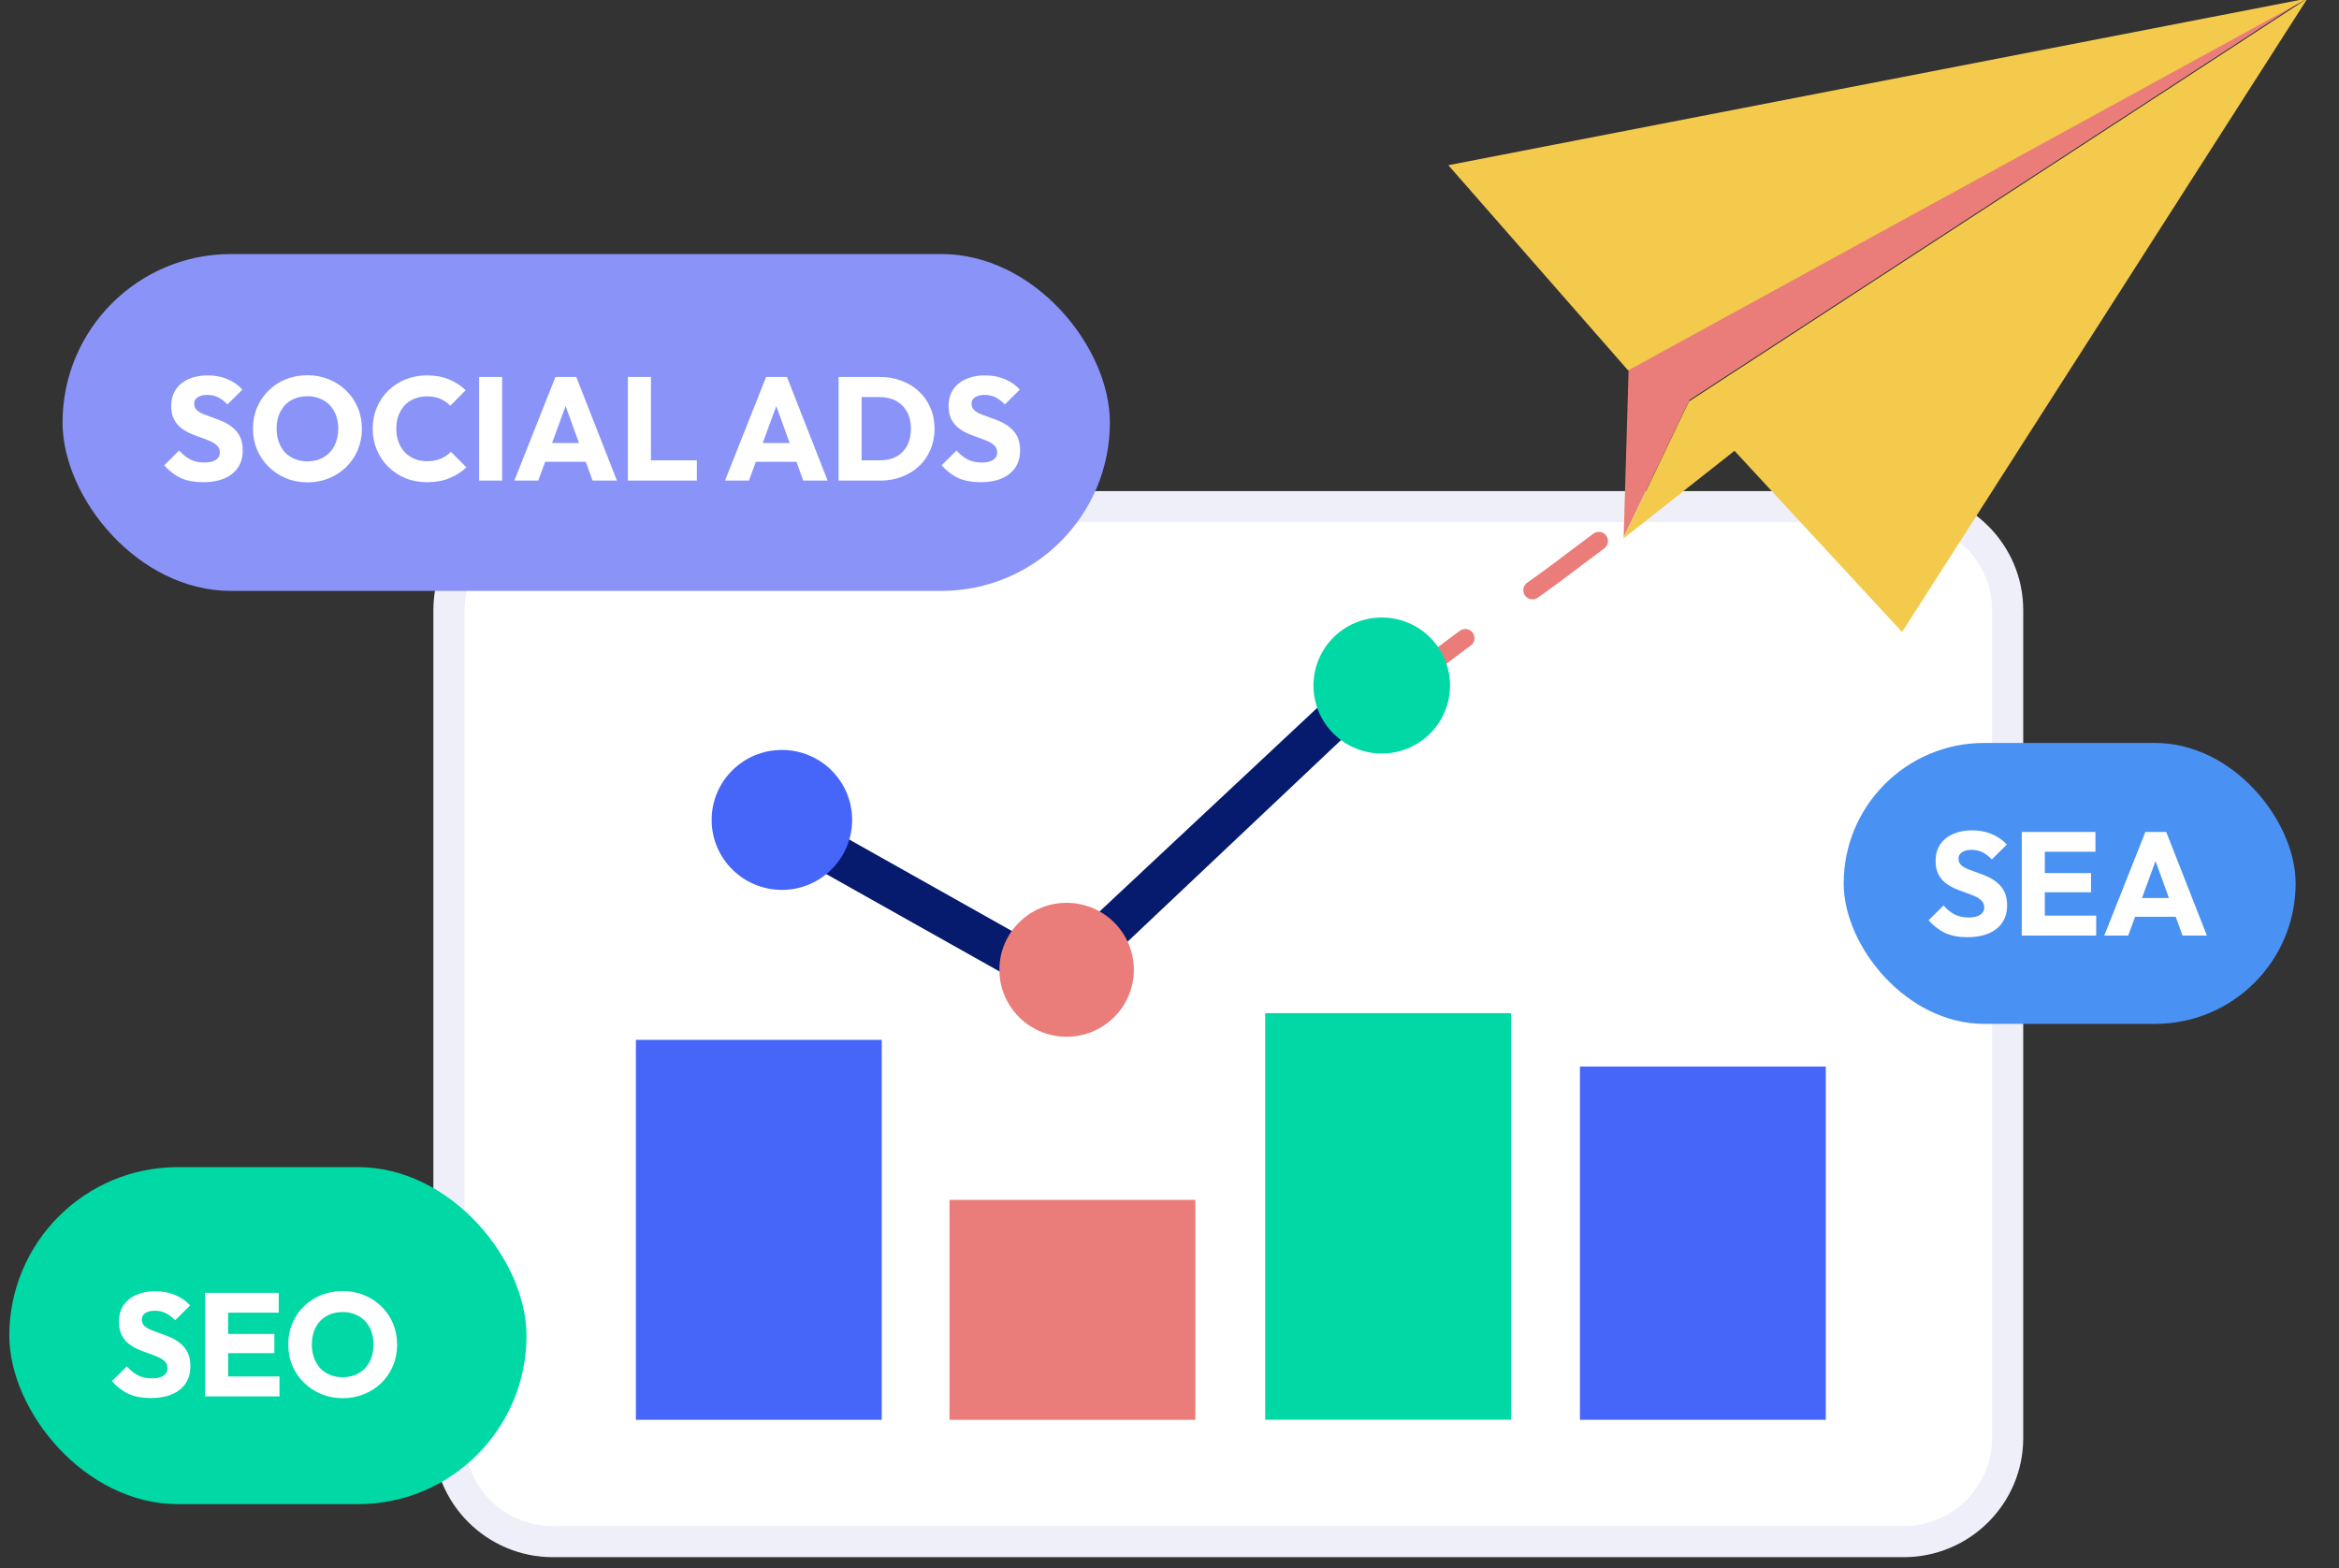<?xml version="1.0" encoding="UTF-8"?> <svg xmlns="http://www.w3.org/2000/svg" width="255" height="171" viewBox="0 0 255 171" fill="none"><rect x="0" y="0" width="255" height="171" fill="#333333" stroke="none"/><g clip-path="url(#clip0_1630_54)"><path d="M207.546 55.233H60.274C54.018 55.233 48.946 60.285 48.946 66.518V156.794C48.946 163.026 54.018 168.078 60.274 168.078H207.546C213.802 168.078 218.874 163.026 218.874 156.794V66.518C218.874 60.285 213.802 55.233 207.546 55.233Z" fill="white"></path><path d="M207.546 169.771H60.274C53.092 169.771 47.247 163.948 47.247 156.794V66.517C47.247 59.363 53.092 53.54 60.274 53.54H207.546C214.728 53.54 220.574 59.363 220.574 66.517V156.794C220.574 163.948 214.728 169.771 207.546 169.771ZM60.274 56.926C54.961 56.926 50.645 61.225 50.645 66.517V156.794C50.645 162.086 54.961 166.385 60.274 166.385H207.546C212.859 166.385 217.175 162.086 217.175 156.794V66.517C217.175 61.225 212.859 56.926 207.546 56.926H60.274Z" fill="#EEEFF8"></path><path d="M115.207 109.094C114.822 109.094 114.448 109.004 114.097 108.801L87.305 93.736C86.217 93.126 85.832 91.75 86.444 90.666C87.055 89.583 88.437 89.2 89.525 89.809L114.867 104.061L151.039 70.219C151.787 69.519 152.869 68.774 152.869 68.774C152.869 68.774 152.869 68.29 154.32 69.74C155.77 71.19 156.254 71.19 156.254 71.19L116.759 108.496C116.328 108.902 115.773 109.105 115.207 109.105V109.094Z" fill="#061A6E"></path><path d="M85.243 97.02C89.472 97.02 92.901 93.604 92.901 89.391C92.901 85.178 89.472 81.763 85.243 81.763C81.013 81.763 77.585 85.178 77.585 89.391C77.585 93.604 81.013 97.02 85.243 97.02Z" fill="#4566F8"></path><path d="M174.304 58.987C169.752 62.341 171.49 61.249 163.225 67.077C157.06 71.424 154.25 73.774 151.696 76.013" stroke="#EA7D79" stroke-width="2" stroke-linecap="round" stroke-linejoin="bevel" stroke-dasharray="9 9"></path><path d="M150.64 82.152C154.75 82.152 158.083 78.832 158.083 74.738C158.083 70.643 154.75 67.324 150.64 67.324C146.529 67.324 143.197 70.643 143.197 74.738C143.197 78.832 146.529 82.152 150.64 82.152Z" fill="#00D9A6"></path><path d="M116.283 113.032C120.331 113.032 123.612 109.764 123.612 105.731C123.612 101.699 120.331 98.43 116.283 98.43C112.235 98.43 108.953 101.699 108.953 105.731C108.953 109.764 112.235 113.032 116.283 113.032Z" fill="#EA7D79"></path><path d="M96.13 113.371H69.326V154.797H96.13V113.371Z" fill="#4566F8"></path><path d="M130.319 130.817H103.516V154.796H130.319V130.817Z" fill="#EA7D79"></path><path d="M164.735 110.459H137.932V154.785H164.735V110.459Z" fill="#00D9A6"></path><path d="M199.049 116.282H172.246V154.796H199.049V116.282Z" fill="#4566F8"></path><rect x="1.017" y="127.246" width="56.384" height="36.744" rx="18.372" fill="#00D9A6"></rect><path d="M16.422 152.422C15.494 152.422 14.694 152.273 14.022 151.974C13.361 151.665 12.753 151.201 12.198 150.582L13.83 148.966C14.193 149.382 14.593 149.707 15.03 149.942C15.478 150.166 15.995 150.278 16.582 150.278C17.115 150.278 17.526 150.182 17.814 149.99C18.113 149.798 18.262 149.531 18.262 149.19C18.262 148.881 18.166 148.63 17.974 148.438C17.782 148.246 17.526 148.081 17.206 147.942C16.897 147.803 16.55 147.67 16.166 147.542C15.793 147.414 15.419 147.27 15.046 147.11C14.673 146.939 14.326 146.731 14.006 146.486C13.697 146.23 13.446 145.915 13.254 145.542C13.062 145.158 12.966 144.678 12.966 144.102C12.966 143.409 13.131 142.811 13.462 142.31C13.803 141.809 14.273 141.43 14.87 141.174C15.467 140.907 16.155 140.774 16.934 140.774C17.723 140.774 18.443 140.913 19.094 141.19C19.755 141.467 20.299 141.846 20.726 142.326L19.094 143.942C18.753 143.59 18.406 143.329 18.054 143.158C17.713 142.987 17.323 142.902 16.886 142.902C16.449 142.902 16.102 142.987 15.846 143.158C15.59 143.318 15.462 143.553 15.462 143.862C15.462 144.15 15.558 144.385 15.75 144.566C15.942 144.737 16.193 144.886 16.502 145.014C16.822 145.142 17.169 145.27 17.542 145.398C17.926 145.526 18.305 145.675 18.678 145.846C19.051 146.017 19.393 146.235 19.702 146.502C20.022 146.758 20.278 147.089 20.47 147.494C20.662 147.889 20.758 148.379 20.758 148.966C20.758 150.043 20.374 150.891 19.606 151.51C18.838 152.118 17.777 152.422 16.422 152.422ZM22.358 152.246V140.95H24.87V152.246H22.358ZM24.278 152.246V150.07H30.47V152.246H24.278ZM24.278 147.526V145.43H29.91V147.526H24.278ZM24.278 143.11V140.95H30.39V143.11H24.278ZM37.391 152.438C36.537 152.438 35.748 152.289 35.023 151.99C34.308 151.691 33.679 151.275 33.135 150.742C32.591 150.209 32.169 149.59 31.871 148.886C31.572 148.171 31.423 147.403 31.423 146.582C31.423 145.75 31.572 144.982 31.871 144.278C32.169 143.574 32.585 142.961 33.119 142.438C33.652 141.905 34.276 141.494 34.991 141.206C35.716 140.907 36.505 140.758 37.359 140.758C38.201 140.758 38.98 140.907 39.695 141.206C40.42 141.494 41.049 141.905 41.583 142.438C42.127 142.961 42.548 143.579 42.847 144.294C43.145 144.998 43.295 145.766 43.295 146.598C43.295 147.419 43.145 148.187 42.847 148.902C42.548 149.606 42.132 150.225 41.599 150.758C41.065 151.281 40.436 151.691 39.711 151.99C38.996 152.289 38.223 152.438 37.391 152.438ZM37.359 150.15C38.031 150.15 38.617 150.001 39.119 149.702C39.631 149.403 40.025 148.987 40.303 148.454C40.58 147.91 40.719 147.286 40.719 146.582C40.719 146.049 40.639 145.569 40.479 145.142C40.319 144.705 40.089 144.331 39.791 144.022C39.492 143.702 39.135 143.462 38.719 143.302C38.313 143.131 37.86 143.046 37.359 143.046C36.687 143.046 36.095 143.195 35.583 143.494C35.081 143.782 34.692 144.193 34.415 144.726C34.137 145.249 33.999 145.867 33.999 146.582C33.999 147.115 34.079 147.601 34.239 148.038C34.399 148.475 34.623 148.854 34.911 149.174C35.209 149.483 35.567 149.723 35.983 149.894C36.399 150.065 36.857 150.15 37.359 150.15Z" fill="white"></path><rect x="6.82" y="27.698" width="114.18" height="36.726" rx="18.363" fill="#8A94F8"></rect><path d="M22.127 52.572C21.199 52.572 20.399 52.423 19.727 52.124C19.066 51.815 18.458 51.351 17.903 50.733L19.535 49.117C19.898 49.532 20.298 49.858 20.735 50.093C21.183 50.316 21.7 50.428 22.287 50.428C22.82 50.428 23.231 50.333 23.519 50.141C23.818 49.949 23.967 49.682 23.967 49.34C23.967 49.031 23.871 48.781 23.679 48.589C23.487 48.397 23.231 48.231 22.911 48.093C22.602 47.954 22.255 47.821 21.871 47.693C21.498 47.565 21.124 47.42 20.751 47.261C20.378 47.09 20.031 46.882 19.711 46.636C19.402 46.38 19.151 46.066 18.959 45.693C18.767 45.309 18.671 44.828 18.671 44.252C18.671 43.559 18.836 42.962 19.167 42.461C19.508 41.959 19.978 41.581 20.575 41.325C21.172 41.058 21.86 40.925 22.639 40.925C23.428 40.925 24.148 41.063 24.799 41.34C25.46 41.618 26.004 41.996 26.431 42.477L24.799 44.093C24.458 43.74 24.111 43.479 23.759 43.309C23.418 43.138 23.028 43.053 22.591 43.053C22.154 43.053 21.807 43.138 21.551 43.309C21.295 43.468 21.167 43.703 21.167 44.013C21.167 44.3 21.263 44.535 21.455 44.717C21.647 44.887 21.898 45.036 22.207 45.164C22.527 45.292 22.874 45.42 23.247 45.548C23.631 45.676 24.01 45.826 24.383 45.996C24.756 46.167 25.098 46.386 25.407 46.653C25.727 46.908 25.983 47.239 26.175 47.645C26.367 48.039 26.463 48.53 26.463 49.117C26.463 50.194 26.079 51.042 25.311 51.66C24.543 52.269 23.482 52.572 22.127 52.572ZM33.549 52.589C32.696 52.589 31.906 52.439 31.181 52.141C30.466 51.842 29.837 51.426 29.293 50.892C28.749 50.359 28.328 49.74 28.029 49.036C27.73 48.322 27.581 47.554 27.581 46.733C27.581 45.901 27.73 45.133 28.029 44.428C28.328 43.724 28.744 43.111 29.277 42.589C29.81 42.055 30.434 41.645 31.149 41.356C31.874 41.058 32.663 40.908 33.517 40.908C34.359 40.908 35.138 41.058 35.853 41.356C36.578 41.645 37.208 42.055 37.741 42.589C38.285 43.111 38.706 43.73 39.005 44.444C39.303 45.148 39.453 45.916 39.453 46.748C39.453 47.57 39.303 48.338 39.005 49.053C38.706 49.757 38.29 50.375 37.757 50.908C37.224 51.431 36.594 51.842 35.869 52.141C35.154 52.439 34.381 52.589 33.549 52.589ZM33.517 50.3C34.189 50.3 34.776 50.151 35.277 49.852C35.789 49.554 36.184 49.138 36.461 48.605C36.738 48.06 36.877 47.437 36.877 46.733C36.877 46.199 36.797 45.719 36.637 45.292C36.477 44.855 36.248 44.482 35.949 44.172C35.65 43.852 35.293 43.612 34.877 43.453C34.471 43.282 34.018 43.197 33.517 43.197C32.845 43.197 32.253 43.346 31.741 43.645C31.239 43.932 30.85 44.343 30.573 44.877C30.296 45.399 30.157 46.018 30.157 46.733C30.157 47.266 30.237 47.751 30.397 48.188C30.557 48.626 30.781 49.005 31.069 49.325C31.367 49.634 31.725 49.874 32.141 50.044C32.557 50.215 33.016 50.3 33.517 50.3ZM46.564 52.572C45.721 52.572 44.937 52.428 44.212 52.141C43.497 51.842 42.868 51.426 42.324 50.892C41.79 50.359 41.374 49.74 41.076 49.036C40.777 48.322 40.628 47.554 40.628 46.733C40.628 45.911 40.777 45.148 41.076 44.444C41.374 43.73 41.79 43.111 42.324 42.589C42.857 42.066 43.481 41.66 44.196 41.373C44.921 41.074 45.705 40.925 46.548 40.925C47.444 40.925 48.238 41.069 48.932 41.356C49.636 41.645 50.249 42.039 50.772 42.541L49.092 44.236C48.793 43.916 48.43 43.666 48.004 43.484C47.588 43.303 47.102 43.212 46.548 43.212C46.057 43.212 45.604 43.298 45.188 43.468C44.782 43.629 44.43 43.863 44.132 44.172C43.844 44.482 43.614 44.855 43.444 45.292C43.284 45.73 43.204 46.21 43.204 46.733C43.204 47.266 43.284 47.751 43.444 48.188C43.614 48.626 43.844 48.999 44.132 49.309C44.43 49.618 44.782 49.858 45.188 50.029C45.604 50.199 46.057 50.285 46.548 50.285C47.124 50.285 47.625 50.194 48.052 50.013C48.478 49.831 48.846 49.581 49.156 49.261L50.852 50.956C50.308 51.458 49.684 51.852 48.98 52.141C48.286 52.428 47.481 52.572 46.564 52.572ZM52.235 52.397V41.1H54.747V52.397H52.235ZM56.075 52.397L60.554 41.1H62.827L67.258 52.397H64.603L61.211 43.02H62.123L58.682 52.397H56.075ZM58.618 50.349V48.3H64.778V50.349H58.618ZM68.454 52.397V41.1H70.966V52.397H68.454ZM70.39 52.397V50.188H75.974V52.397H70.39ZM79.043 52.397L83.523 41.1H85.795L90.227 52.397H87.571L84.179 43.02H85.091L81.651 52.397H79.043ZM81.587 50.349V48.3H87.747V50.349H81.587ZM93.118 52.397V50.188H95.918C96.601 50.188 97.198 50.055 97.71 49.788C98.222 49.511 98.617 49.111 98.894 48.589C99.172 48.066 99.311 47.447 99.311 46.733C99.311 46.018 99.166 45.404 98.879 44.892C98.601 44.38 98.207 43.986 97.695 43.709C97.193 43.431 96.601 43.292 95.918 43.292H93.038V41.1H95.951C96.804 41.1 97.588 41.239 98.302 41.517C99.028 41.783 99.657 42.172 100.19 42.684C100.734 43.186 101.15 43.783 101.438 44.477C101.737 45.159 101.886 45.916 101.886 46.748C101.886 47.57 101.737 48.327 101.438 49.02C101.15 49.714 100.74 50.311 100.206 50.812C99.673 51.314 99.044 51.703 98.319 51.98C97.604 52.258 96.825 52.397 95.983 52.397H93.118ZM91.422 52.397V41.1H93.934V52.397H91.422ZM106.877 52.572C105.949 52.572 105.149 52.423 104.477 52.124C103.816 51.815 103.208 51.351 102.653 50.733L104.285 49.117C104.648 49.532 105.048 49.858 105.485 50.093C105.933 50.316 106.45 50.428 107.037 50.428C107.57 50.428 107.981 50.333 108.269 50.141C108.568 49.949 108.717 49.682 108.717 49.34C108.717 49.031 108.621 48.781 108.429 48.589C108.237 48.397 107.981 48.231 107.661 48.093C107.352 47.954 107.005 47.821 106.621 47.693C106.248 47.565 105.874 47.42 105.501 47.261C105.128 47.09 104.781 46.882 104.461 46.636C104.152 46.38 103.901 46.066 103.709 45.693C103.517 45.309 103.421 44.828 103.421 44.252C103.421 43.559 103.586 42.962 103.917 42.461C104.258 41.959 104.728 41.581 105.325 41.325C105.922 41.058 106.61 40.925 107.389 40.925C108.178 40.925 108.898 41.063 109.549 41.34C110.21 41.618 110.754 41.996 111.181 42.477L109.549 44.093C109.208 43.74 108.861 43.479 108.509 43.309C108.168 43.138 107.778 43.053 107.341 43.053C106.904 43.053 106.557 43.138 106.301 43.309C106.045 43.468 105.917 43.703 105.917 44.013C105.917 44.3 106.013 44.535 106.205 44.717C106.397 44.887 106.648 45.036 106.957 45.164C107.277 45.292 107.624 45.42 107.997 45.548C108.381 45.676 108.76 45.826 109.133 45.996C109.506 46.167 109.848 46.386 110.157 46.653C110.477 46.908 110.733 47.239 110.925 47.645C111.117 48.039 111.213 48.53 111.213 49.117C111.213 50.194 110.829 51.042 110.061 51.66C109.293 52.269 108.232 52.572 106.877 52.572Z" fill="white"></path><path d="M251.62 -0.33L184.192 43.606L177.012 58.571L177.555 40.223L251.62 -0.33Z" fill="#EA7D79"></path><path d="M251.565 -0.169L157.899 18.011L177.499 40.385L251.565 -0.169L184.136 43.768L176.955 58.734L189.097 49.149L207.364 68.906L251.565 -0.169Z" fill="#F4CA4C"></path></g><rect x="201" y="81" width="49.271" height="30.627" rx="15.313" fill="#4992F3"></rect><path d="M214.48 102.176C213.552 102.176 212.752 102.027 212.08 101.728C211.419 101.419 210.811 100.955 210.256 100.336L211.888 98.72C212.251 99.136 212.651 99.461 213.088 99.696C213.536 99.92 214.053 100.032 214.64 100.032C215.173 100.032 215.584 99.936 215.872 99.744C216.171 99.552 216.32 99.285 216.32 98.944C216.32 98.635 216.224 98.384 216.032 98.192C215.84 98 215.584 97.835 215.264 97.696C214.955 97.557 214.608 97.424 214.224 97.296C213.851 97.168 213.477 97.024 213.104 96.864C212.731 96.693 212.384 96.485 212.064 96.24C211.755 95.984 211.504 95.669 211.312 95.296C211.12 94.912 211.024 94.432 211.024 93.856C211.024 93.163 211.189 92.565 211.52 92.064C211.861 91.563 212.331 91.184 212.928 90.928C213.525 90.661 214.213 90.528 214.992 90.528C215.781 90.528 216.501 90.667 217.152 90.944C217.813 91.221 218.357 91.6 218.784 92.08L217.152 93.696C216.811 93.344 216.464 93.083 216.112 92.912C215.771 92.741 215.381 92.656 214.944 92.656C214.507 92.656 214.16 92.741 213.904 92.912C213.648 93.072 213.52 93.307 213.52 93.616C213.52 93.904 213.616 94.139 213.808 94.32C214 94.491 214.251 94.64 214.56 94.768C214.88 94.896 215.227 95.024 215.6 95.152C215.984 95.28 216.363 95.429 216.736 95.6C217.109 95.771 217.451 95.989 217.76 96.256C218.08 96.512 218.336 96.843 218.528 97.248C218.72 97.643 218.816 98.133 218.816 98.72C218.816 99.797 218.432 100.645 217.664 101.264C216.896 101.872 215.835 102.176 214.48 102.176ZM220.416 102V90.704H222.928V102H220.416ZM222.336 102V99.824H228.528V102H222.336ZM222.336 97.28V95.184H227.968V97.28H222.336ZM222.336 92.864V90.704H228.448V92.864H222.336ZM229.412 102L233.892 90.704H236.164L240.596 102H237.94L234.548 92.624H235.46L232.02 102H229.412ZM231.956 99.952V97.904H238.116V99.952H231.956Z" fill="white"></path><defs><clipPath id="clip0_1630_54"><rect width="255" height="171" fill="white"></rect></clipPath></defs></svg> 